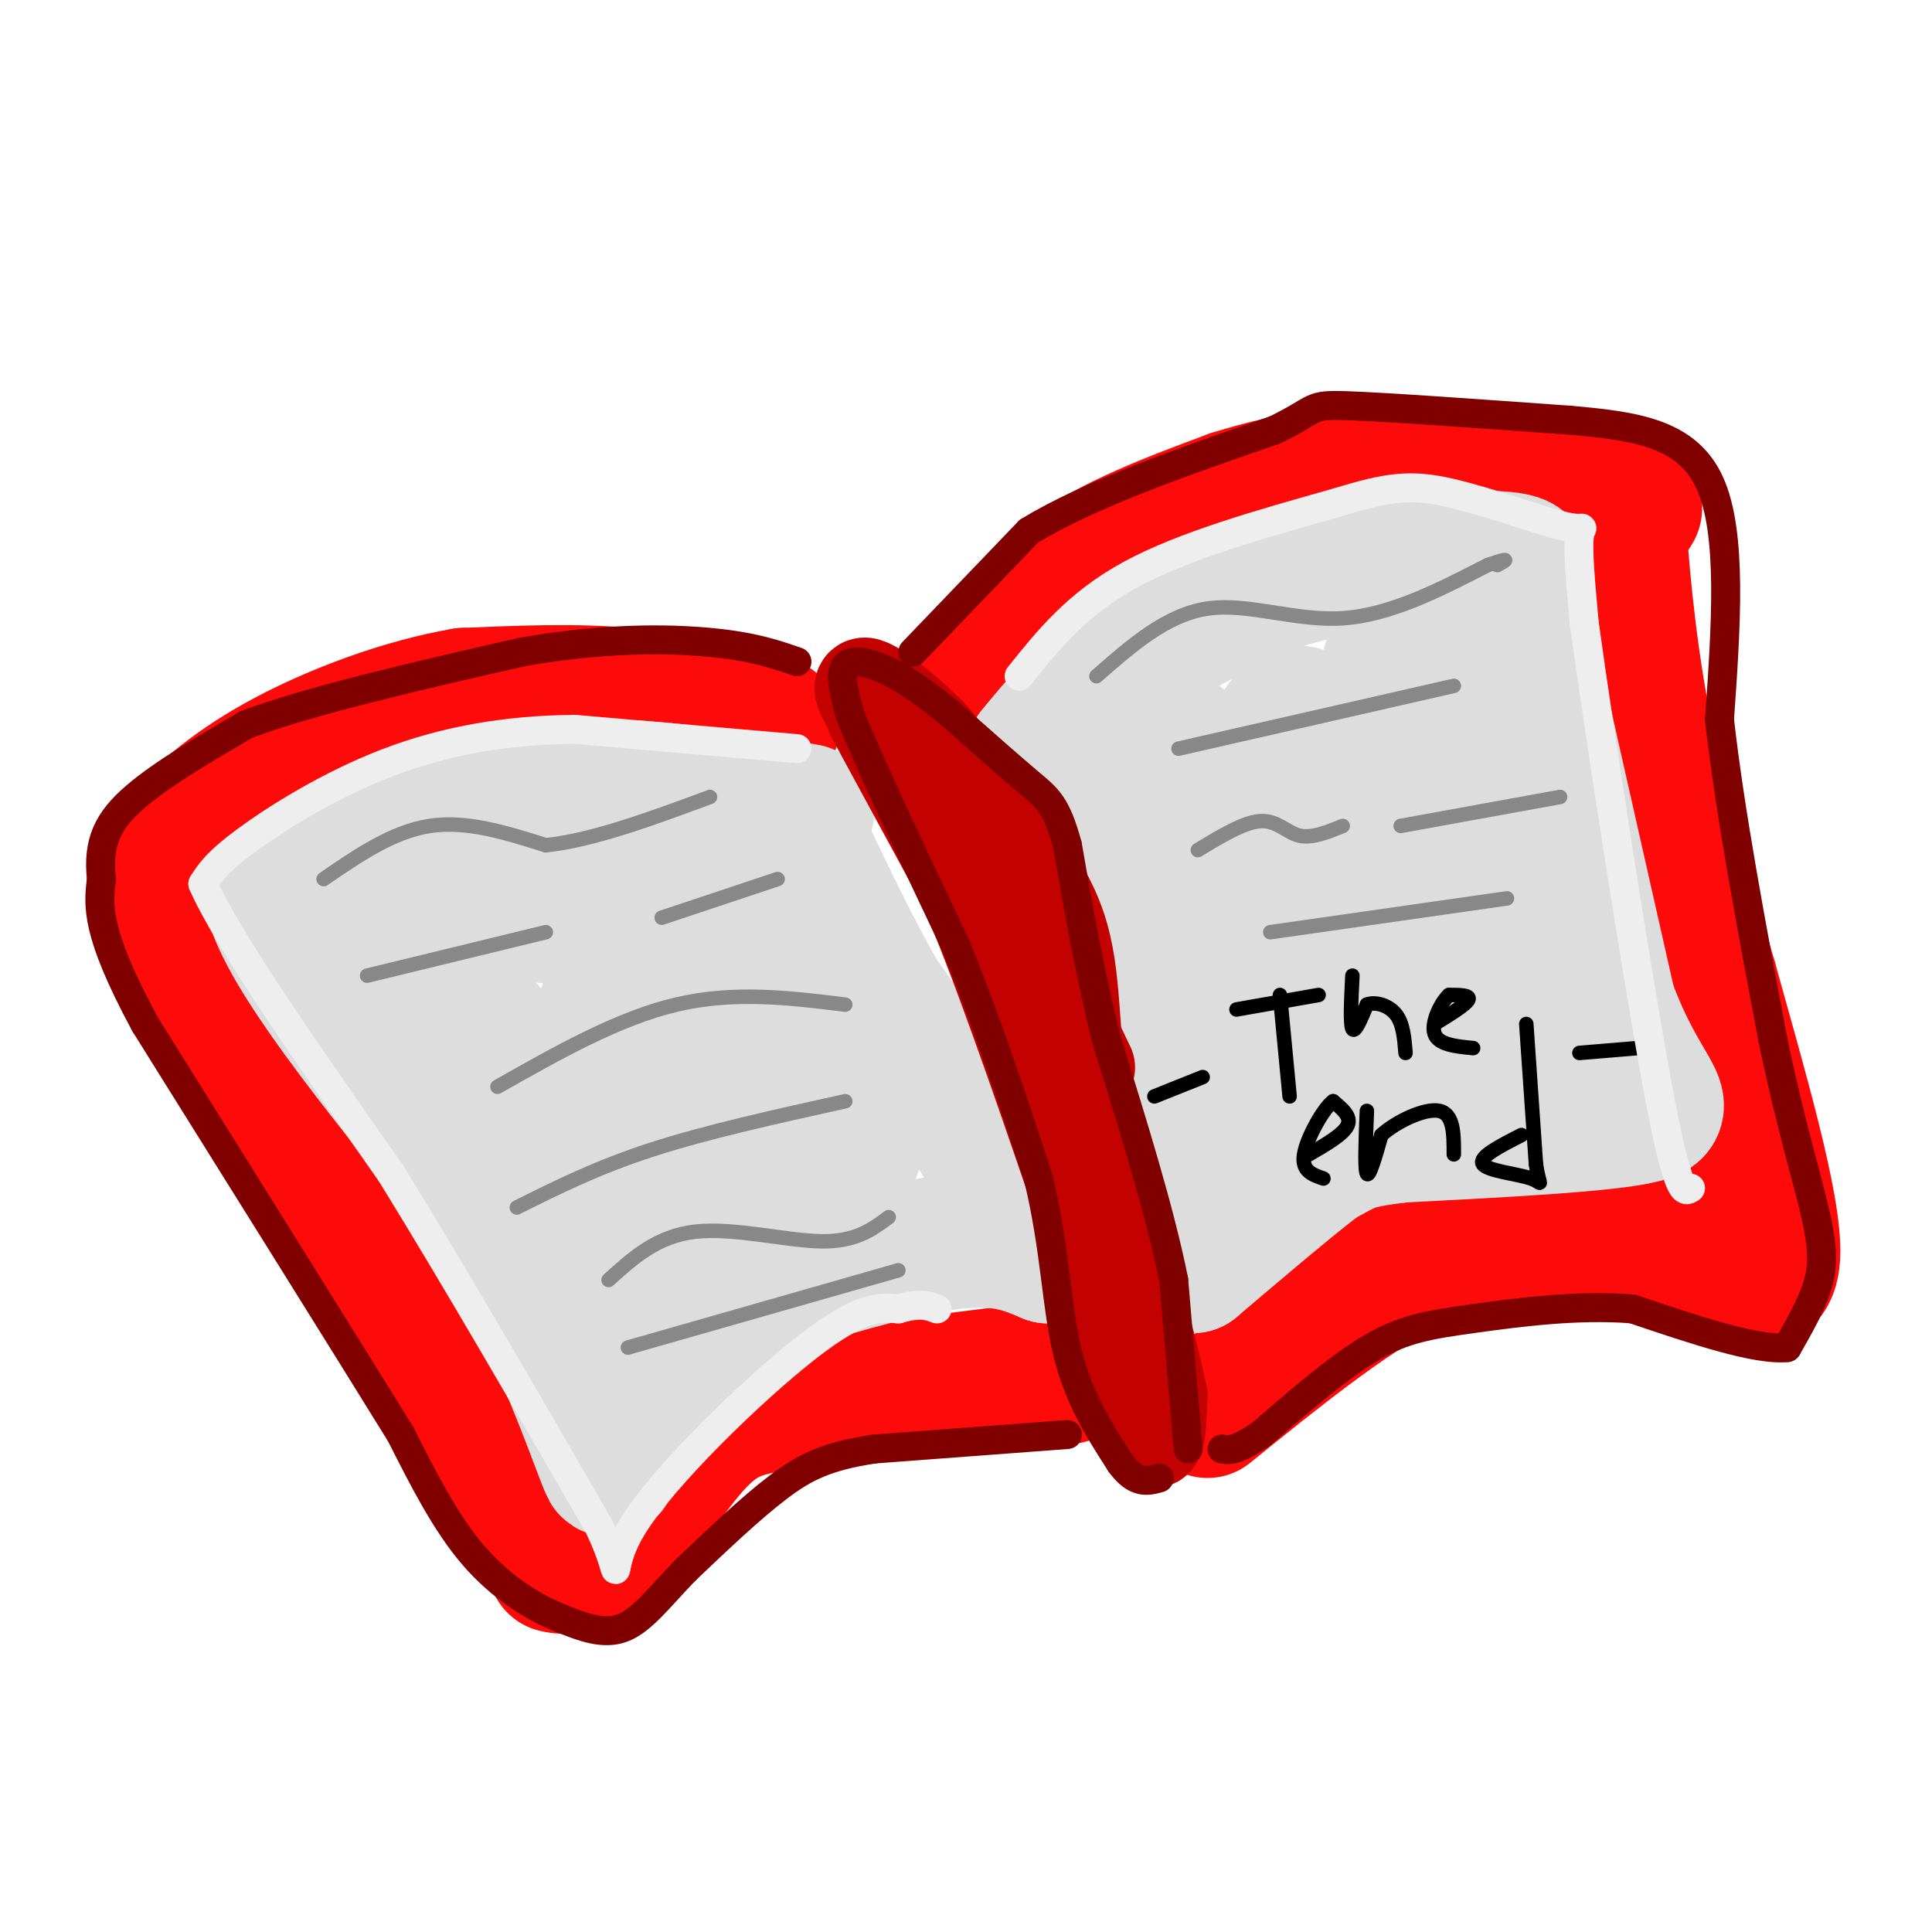 <svg viewBox='0 0 400 400' version='1.1' xmlns='http://www.w3.org/2000/svg' xmlns:xlink='http://www.w3.org/1999/xlink'><g fill='none' stroke='rgb(253,10,10)' stroke-width='28' stroke-linecap='round' stroke-linejoin='round'><path d='M160,150c-9.667,-2.500 -19.333,-5.000 -30,-6c-10.667,-1.000 -22.333,-0.500 -34,0'/><path d='M96,144c-12.452,2.119 -26.583,7.417 -37,13c-10.417,5.583 -17.119,11.452 -21,16c-3.881,4.548 -4.940,7.774 -6,11'/><path d='M32,184c2.800,9.578 12.800,28.022 23,45c10.200,16.978 20.600,32.489 31,48'/><path d='M86,277c10.000,15.833 19.500,31.417 29,47'/><path d='M115,324c9.786,2.655 19.750,-14.208 27,-23c7.250,-8.792 11.786,-9.512 23,-11c11.214,-1.488 29.107,-3.744 47,-6'/><path d='M212,284c9.333,-0.833 9.167,0.083 9,1'/><path d='M199,144c6.333,-9.083 12.667,-18.167 22,-25c9.333,-6.833 21.667,-11.417 34,-16'/><path d='M255,103c13.071,-4.143 28.750,-6.500 44,-6c15.250,0.500 30.071,3.857 36,6c5.929,2.143 2.964,3.071 0,4'/><path d='M335,107c0.489,7.556 1.711,24.444 5,42c3.289,17.556 8.644,35.778 14,54'/><path d='M354,203c5.867,21.156 13.533,47.044 13,57c-0.533,9.956 -9.267,3.978 -18,-2'/><path d='M349,258c-7.750,-0.833 -18.125,-1.917 -28,-2c-9.875,-0.083 -19.250,0.833 -31,7c-11.750,6.167 -25.875,17.583 -40,29'/></g>
<g fill='none' stroke='rgb(221,221,221)' stroke-width='28' stroke-linecap='round' stroke-linejoin='round'><path d='M167,168c-13.667,-2.333 -27.333,-4.667 -39,-5c-11.667,-0.333 -21.333,1.333 -31,3'/><path d='M97,166c-9.178,1.356 -16.622,3.244 -23,7c-6.378,3.756 -11.689,9.378 -17,15'/><path d='M57,188c4.500,12.667 24.250,36.833 44,61'/><path d='M101,249c11.940,20.583 19.792,41.542 23,50c3.208,8.458 1.774,4.417 2,2c0.226,-2.417 2.113,-3.208 4,-4'/><path d='M130,297c3.844,-4.845 11.453,-14.959 17,-21c5.547,-6.041 9.032,-8.011 18,-11c8.968,-2.989 23.419,-6.997 33,-8c9.581,-1.003 14.290,0.998 19,3'/><path d='M217,260c-2.667,-8.500 -18.833,-31.250 -35,-54'/><path d='M182,206c-9.321,-16.536 -15.125,-30.875 -17,-33c-1.875,-2.125 0.179,7.964 -4,13c-4.179,5.036 -14.589,5.018 -25,5'/><path d='M136,191c-15.345,-0.345 -41.208,-3.708 -50,-2c-8.792,1.708 -0.512,8.488 8,17c8.512,8.512 17.256,18.756 26,29'/><path d='M120,235c6.963,7.150 11.372,10.525 16,22c4.628,11.475 9.477,31.051 7,25c-2.477,-6.051 -12.279,-37.729 -16,-55c-3.721,-17.271 -1.360,-20.136 1,-23'/><path d='M128,204c0.520,-3.945 1.319,-2.307 2,-2c0.681,0.307 1.242,-0.715 7,6c5.758,6.715 16.712,21.168 22,29c5.288,7.832 4.909,9.043 7,15c2.091,5.957 6.653,16.658 -1,10c-7.653,-6.658 -27.522,-30.677 -35,-43c-7.478,-12.323 -2.565,-12.949 1,-15c3.565,-2.051 5.783,-5.525 8,-9'/><path d='M139,195c1.817,-2.466 2.360,-4.130 7,-1c4.640,3.130 13.378,11.056 19,16c5.622,4.944 8.129,6.908 10,13c1.871,6.092 3.106,16.312 1,16c-2.106,-0.312 -7.553,-11.156 -13,-22'/><path d='M214,156c5.083,-6.167 10.167,-12.333 18,-18c7.833,-5.667 18.417,-10.833 29,-16'/><path d='M261,122c9.964,-3.798 20.375,-5.292 30,-6c9.625,-0.708 18.464,-0.631 22,0c3.536,0.631 1.768,1.815 0,3'/><path d='M313,119c3.333,15.333 11.667,52.167 20,89'/><path d='M333,208c6.889,18.778 14.111,21.222 7,23c-7.111,1.778 -28.556,2.889 -50,4'/><path d='M290,235c-10.933,1.289 -13.267,2.511 -19,7c-5.733,4.489 -14.867,12.244 -24,20'/><path d='M247,262c-4.356,-7.422 -3.244,-35.978 -7,-56c-3.756,-20.022 -12.378,-31.511 -21,-43'/><path d='M219,163c-4.563,-8.997 -5.470,-9.989 0,-3c5.470,6.989 17.319,21.959 24,40c6.681,18.041 8.195,39.155 9,47c0.805,7.845 0.903,2.423 1,-3'/><path d='M253,244c-2.869,-13.778 -10.542,-46.724 -13,-65c-2.458,-18.276 0.300,-21.882 2,-24c1.700,-2.118 2.343,-2.748 4,1c1.657,3.748 4.329,11.874 7,20'/><path d='M253,176c2.572,11.391 5.501,29.867 8,41c2.499,11.133 4.567,14.922 7,17c2.433,2.078 5.232,2.444 3,-7c-2.232,-9.444 -9.495,-28.698 -12,-41c-2.505,-12.302 -0.253,-17.651 2,-23'/><path d='M261,163c1.694,-8.209 4.928,-17.231 9,-15c4.072,2.231 8.981,15.716 11,31c2.019,15.284 1.148,32.367 2,40c0.852,7.633 3.426,5.817 6,4'/><path d='M289,223c2.523,1.332 5.831,2.664 7,-4c1.169,-6.664 0.200,-21.322 -2,-32c-2.200,-10.678 -5.631,-17.375 -7,-27c-1.369,-9.625 -0.677,-22.179 2,-25c2.677,-2.821 7.338,4.089 12,11'/><path d='M301,146c5.464,20.000 13.125,64.500 10,72c-3.125,7.500 -17.036,-22.000 -23,-36c-5.964,-14.000 -3.982,-12.500 -2,-11'/><path d='M286,171c0.000,-6.000 1.000,-15.500 2,-25'/></g>
<g fill='none' stroke='rgb(195,1,1)' stroke-width='20' stroke-linecap='round' stroke-linejoin='round'><path d='M181,148c0.000,0.000 19.000,35.000 19,35'/><path d='M200,183c7.000,16.333 15.000,39.667 23,63'/><path d='M223,246c6.556,20.956 11.444,41.844 14,49c2.556,7.156 2.778,0.578 3,-6'/><path d='M240,289c-2.167,-10.833 -9.083,-34.917 -16,-59'/><path d='M224,230c-2.711,-16.333 -1.489,-27.667 -5,-38c-3.511,-10.333 -11.756,-19.667 -20,-29'/><path d='M199,163c-3.821,-6.226 -3.375,-7.292 -7,-11c-3.625,-3.708 -11.321,-10.060 -13,-10c-1.679,0.060 2.661,6.530 7,13'/><path d='M186,155c3.889,5.222 10.111,11.778 17,23c6.889,11.222 14.444,27.111 22,43'/></g>
<g fill='none' stroke='rgb(128,0,0)' stroke-width='6' stroke-linecap='round' stroke-linejoin='round'><path d='M221,297c0.000,0.000 -40.000,3.000 -40,3'/><path d='M181,300c-9.822,1.489 -14.378,3.711 -20,8c-5.622,4.289 -12.311,10.644 -19,17'/><path d='M142,325c-5.267,5.400 -8.933,10.400 -13,12c-4.067,1.600 -8.533,-0.200 -13,-2'/><path d='M116,335c-5.356,-2.089 -12.244,-6.311 -18,-13c-5.756,-6.689 -10.378,-15.844 -15,-25'/><path d='M83,297c-11.333,-18.333 -32.167,-51.667 -53,-85'/><path d='M30,212c-10.333,-19.167 -9.667,-24.583 -9,-30'/><path d='M21,182c-0.867,-7.778 1.467,-12.222 7,-17c5.533,-4.778 14.267,-9.889 23,-15'/><path d='M51,150c13.333,-5.000 35.167,-10.000 57,-15'/><path d='M108,135c16.733,-2.956 30.067,-2.844 39,-2c8.933,0.844 13.467,2.422 18,4'/><path d='M189,135c0.000,0.000 24.000,-25.000 24,-25'/><path d='M213,110c12.500,-7.667 31.750,-14.333 51,-21'/><path d='M264,89c9.222,-4.511 6.778,-5.289 15,-5c8.222,0.289 27.111,1.644 46,3'/><path d='M325,87c13.511,1.178 24.289,2.622 29,13c4.711,10.378 3.356,29.689 2,49'/><path d='M356,149c2.167,19.167 6.583,42.583 11,66'/><path d='M367,215c3.667,17.833 7.333,29.417 9,37c1.667,7.583 1.333,11.167 0,15c-1.333,3.833 -3.667,7.917 -6,12'/><path d='M370,279c-6.333,0.667 -19.167,-3.667 -32,-8'/><path d='M338,271c-11.440,-0.929 -24.042,0.750 -33,2c-8.958,1.250 -14.274,2.071 -21,6c-6.726,3.929 -14.863,10.964 -23,18'/><path d='M261,297c-5.167,3.500 -6.583,3.250 -8,3'/><path d='M246,300c0.000,0.000 -3.000,-35.000 -3,-35'/><path d='M243,265c-2.833,-14.167 -8.417,-32.083 -14,-50'/><path d='M229,215c-3.667,-15.000 -5.833,-27.500 -8,-40'/><path d='M221,175c-2.311,-8.489 -4.089,-9.711 -8,-13c-3.911,-3.289 -9.956,-8.644 -16,-14'/><path d='M197,148c-4.869,-4.024 -9.042,-7.083 -13,-9c-3.958,-1.917 -7.702,-2.690 -9,-1c-1.298,1.690 -0.149,5.845 1,10'/><path d='M176,148c3.833,9.667 12.917,28.833 22,48'/><path d='M198,196c6.500,16.000 11.750,32.000 17,48'/><path d='M215,244c3.489,14.444 3.711,26.556 6,36c2.289,9.444 6.644,16.222 11,23'/><path d='M232,303c3.167,4.333 5.583,3.667 8,3'/></g>
<g fill='none' stroke='rgb(0,0,0)' stroke-width='3' stroke-linecap='round' stroke-linejoin='round'><path d='M256,209c0.000,0.000 17.000,-3.000 17,-3'/><path d='M265,206c0.000,0.000 2.000,21.000 2,21'/><path d='M280,202c-0.250,5.000 -0.500,10.000 0,11c0.500,1.000 1.750,-2.000 3,-5'/><path d='M283,208c1.711,-0.689 4.489,0.089 6,2c1.511,1.911 1.756,4.956 2,8'/><path d='M297,212c3.250,-2.000 6.500,-4.000 7,-5c0.500,-1.000 -1.750,-1.000 -4,-1'/><path d='M300,206c-1.644,1.489 -3.756,5.711 -3,8c0.756,2.289 4.378,2.644 8,3'/><path d='M271,239c3.583,-2.083 7.167,-4.167 8,-6c0.833,-1.833 -1.083,-3.417 -3,-5'/><path d='M276,228c-1.978,1.444 -5.422,7.556 -6,11c-0.578,3.444 1.711,4.222 4,5'/><path d='M283,230c-0.250,6.083 -0.500,12.167 0,13c0.500,0.833 1.750,-3.583 3,-8'/><path d='M286,235c3.000,-2.756 9.000,-5.644 12,-5c3.000,0.644 3.000,4.822 3,9'/><path d='M316,212c0.000,0.000 2.000,29.000 2,29'/><path d='M318,241c0.774,5.274 1.708,3.958 -1,3c-2.708,-0.958 -9.060,-1.560 -10,-3c-0.940,-1.440 3.530,-3.720 8,-6'/><path d='M327,218c0.000,0.000 12.000,-1.000 12,-1'/><path d='M249,223c0.000,0.000 -10.000,4.000 -10,4'/></g>
<g fill='none' stroke='rgb(136,136,136)' stroke-width='3' stroke-linecap='round' stroke-linejoin='round'><path d='M67,182c7.167,-4.917 14.333,-9.833 22,-11c7.667,-1.167 15.833,1.417 24,4'/><path d='M113,175c9.667,-1.000 21.833,-5.500 34,-10'/><path d='M76,202c0.000,0.000 37.000,-9.000 37,-9'/><path d='M137,190c0.000,0.000 24.000,-8.000 24,-8'/><path d='M103,225c12.500,-7.083 25.000,-14.167 37,-17c12.000,-2.833 23.500,-1.417 35,0'/><path d='M107,250c8.333,-4.167 16.667,-8.333 28,-12c11.333,-3.667 25.667,-6.833 40,-10'/><path d='M126,265c5.022,-4.556 10.044,-9.111 18,-10c7.956,-0.889 18.844,1.889 26,2c7.156,0.111 10.578,-2.444 14,-5'/><path d='M130,279c0.000,0.000 56.000,-16.000 56,-16'/><path d='M227,140c7.267,-6.378 14.533,-12.756 23,-14c8.467,-1.244 18.133,2.644 28,2c9.867,-0.644 19.933,-5.822 30,-11'/><path d='M308,117c5.333,-1.833 3.667,-0.917 2,0'/><path d='M244,155c0.000,0.000 57.000,-13.000 57,-13'/><path d='M248,176c4.800,-2.911 9.600,-5.822 13,-6c3.400,-0.178 5.400,2.378 8,3c2.600,0.622 5.800,-0.689 9,-2'/><path d='M290,171c0.000,0.000 33.000,-6.000 33,-6'/><path d='M263,193c0.000,0.000 49.000,-7.000 49,-7'/></g>
<g fill='none' stroke='rgb(238,238,238)' stroke-width='6' stroke-linecap='round' stroke-linejoin='round'><path d='M165,155c0.000,0.000 -46.000,-4.000 -46,-4'/><path d='M119,151c-14.321,0.119 -27.125,2.417 -39,7c-11.875,4.583 -22.821,11.452 -29,16c-6.179,4.548 -7.589,6.774 -9,9'/><path d='M42,183c5.000,11.500 22.000,35.750 39,60'/><path d='M81,243c13.667,22.167 28.333,47.583 43,73'/><path d='M124,316c6.321,13.405 0.625,10.417 7,0c6.375,-10.417 24.821,-28.262 36,-37c11.179,-8.738 15.089,-8.369 19,-8'/><path d='M186,271c4.500,-1.333 6.250,-0.667 8,0'/><path d='M211,140c6.000,-7.500 12.000,-15.000 23,-21c11.000,-6.000 27.000,-10.500 43,-15'/><path d='M277,104c10.451,-3.223 15.080,-3.781 23,-2c7.920,1.781 19.132,5.903 24,7c4.868,1.097 3.391,-0.829 3,2c-0.391,2.829 0.305,10.415 1,18'/><path d='M328,129c3.178,22.933 10.622,71.267 15,95c4.378,23.733 5.689,22.867 7,22'/></g>
</svg>
